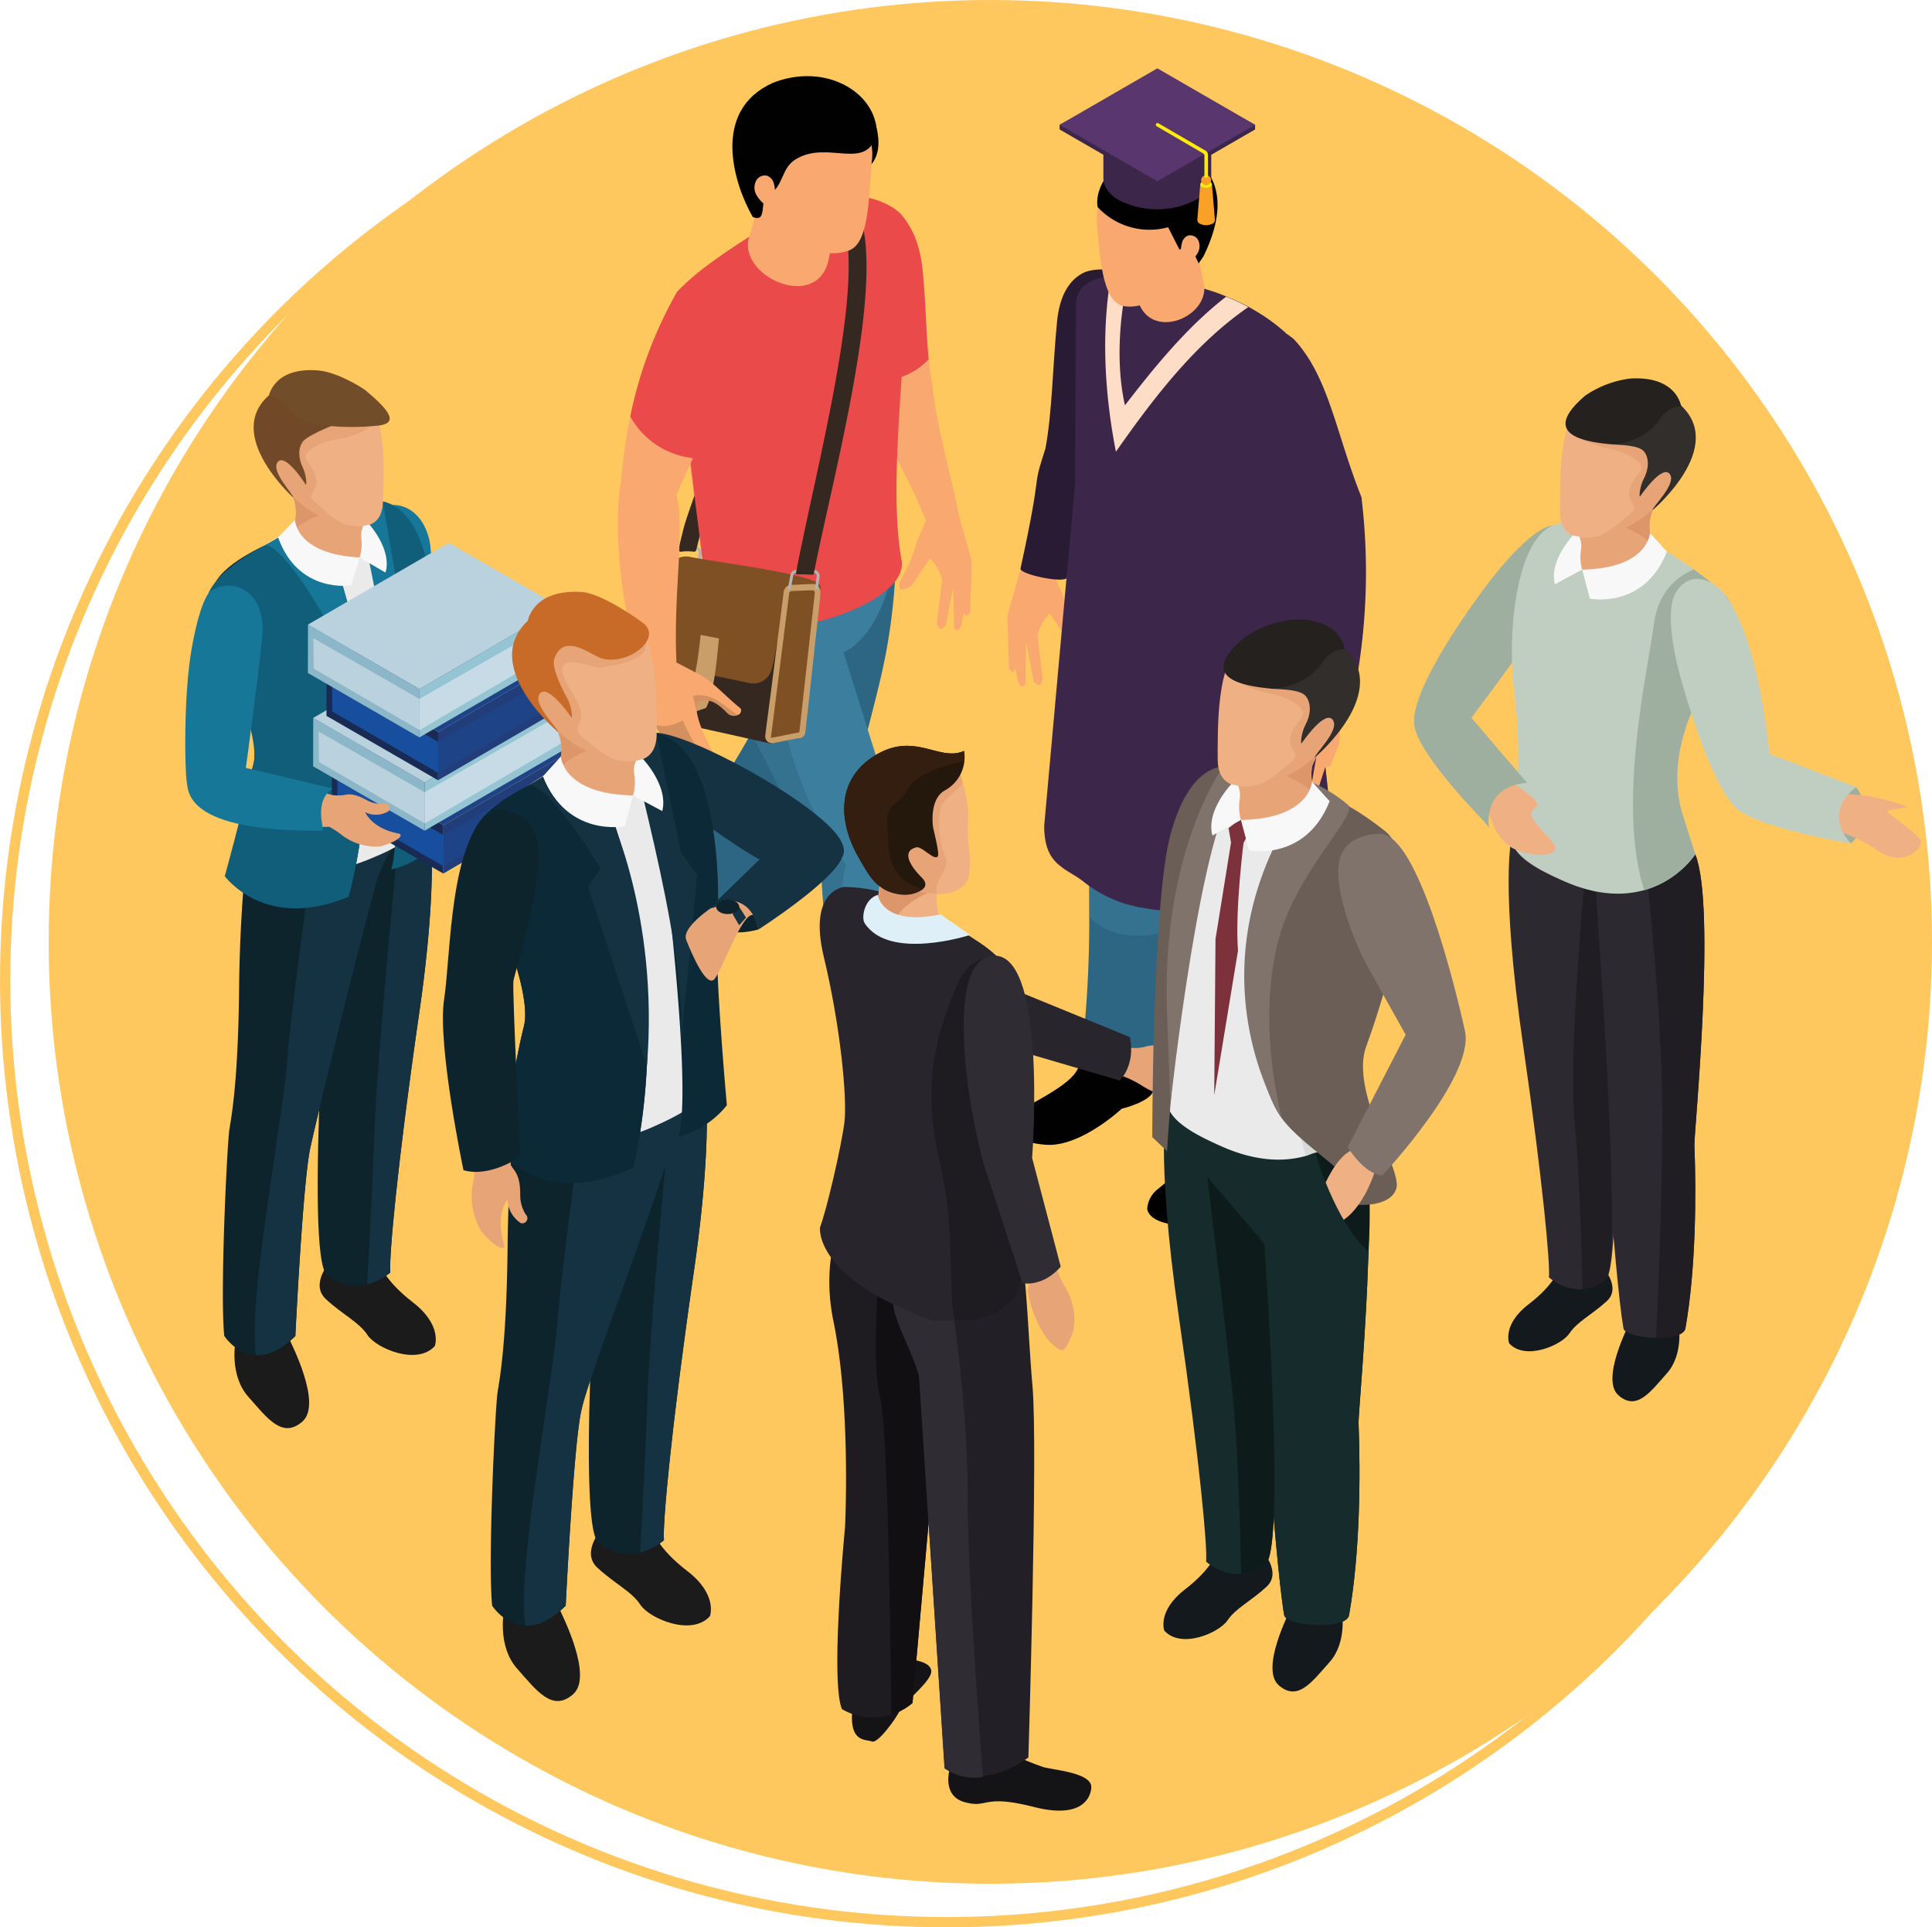 <svg xmlns="http://www.w3.org/2000/svg" viewBox="0 0 376.13 375.14"><defs><style>.cls-1{isolation:isolate;}.cls-2{fill:#ffc85e;}.cls-3{fill:none;stroke:#ffc85e;stroke-miterlimit:10;stroke-width:2px;}.cls-23,.cls-4{fill:#010101;}.cls-19,.cls-5{fill:#2d6683;}.cls-6,.cls-7{fill:#3c7e9e;}.cls-11,.cls-19,.cls-20,.cls-7{opacity:0.5;mix-blend-mode:multiply;}.cls-8{fill:#f9a96f;}.cls-9{fill:#291b33;}.cls-10,.cls-11{fill:#3c264a;}.cls-12{fill:#feddc7;}.cls-13{fill:#59376e;}.cls-14{fill:#f9a027;}.cls-15{fill:#fdec0a;}.cls-16,.cls-20{fill:#ea4a4a;}.cls-17{fill:#b3b3b3;}.cls-18{fill:#342821;}.cls-21{fill:#7e5024;}.cls-22{fill:#ca9e68;}.cls-23{opacity:0.15;}.cls-24{fill:#e7a477;}.cls-25{fill:#167798;}.cls-26{fill:#1b1b1b;}.cls-27{fill:#0e242d;}.cls-28{fill:#143242;}.cls-29{fill:#eaeaea;}.cls-30{fill:#d8d9d8;}.cls-31{fill:#0c2937;}.cls-32{fill:#115e7a;}.cls-33{fill:#dd956a;}.cls-34{fill:#efb184;}.cls-35{fill:#714928;}.cls-36{fill:#724d2a;}.cls-37{fill:#f9f8f8;}.cls-38{fill:#213e7a;}.cls-39{fill:#192b55;}.cls-40{fill:#1e4387;}.cls-41{fill:#184e9e;}.cls-42{fill:#95c4d3;}.cls-43{fill:#8bb7c9;}.cls-44{fill:#bad1de;}.cls-45{fill:#c6dbe5;}.cls-46{fill:#c96b28;}.cls-47{fill:#1e2a36;}.cls-48{fill:#29252d;}.cls-49{fill:#141416;}.cls-50{fill:#1e1b21;}.cls-51{fill:#110f12;}.cls-52{fill:#222026;}.cls-53{fill:#2f2c34;}.cls-54{fill:#24170c;}.cls-55{fill:#331e10;}.cls-56{fill:#deeff8;}.cls-57{fill:#13191c;}.cls-58{fill:#2d2931;}.cls-59{fill:#201d23;}.cls-60{fill:#9faf9f;}.cls-61{fill:#c0cec2;}.cls-62{fill:#312e2c;}.cls-63{fill:#24211f;}.cls-64{fill:#152b2c;}.cls-65{fill:#7d313b;}.cls-66{fill:#0d1b1a;}.cls-67{fill:#6a5e57;}.cls-68{fill:#80736c;}</style></defs><title>Untitled-2</title><g class="cls-1"><g id="Layer_1" data-name="Layer 1"><circle class="cls-2" cx="192.8" cy="183.33" r="183.33"></circle><circle class="cls-3" cx="184.33" cy="190.81" r="183.33"></circle><path class="cls-4" d="M233.24,218.07s.92,5,.46,7.15-6.15,3.53-6.15,3.53-8,7.51-14.76,7c-4-.3-5.34-1.36-6-2.53s0-2.67.75-3.77,9.07-4.61,11.14-7.91c1-1.61,2.69-5,2.69-5l.69-6.3,11-.46-.54,7.45Z" transform="translate(-9.19 -12.93)"></path><path class="cls-5" d="M236.63,178.68a99.32,99.32,0,0,1,.88,15.28,116.6,116.6,0,0,1-3.12,24.17c-2.16,5.78-9.82,4.15-14.61,0a229.82,229.82,0,0,0,1.47-26.73c0-3.88,0-7.86-.08-11.9l-.29-1.91-1.1-7.28s-1.14-4.7-1.07-22.48c0-5.1,1.65-13.56,3.08-20,1.13-5.11,2.14-9,2.14-9l6.48,6.93,12.5,13.39-5.65,28.41-1.33,6.72C236.2,175.72,236.44,177.2,236.63,178.68Z" transform="translate(-9.19 -12.93)"></path><path class="cls-4" d="M257.44,230.36c.83,1.58.83,4.26.91,8.14a8.49,8.49,0,0,1-4.6,4.54,14.29,14.29,0,0,1-12.6,8.38c-8.72.22-8.65-3.32-8.61-3.3a5.25,5.25,0,0,1,2-3.69c1.25-1.06,7.69-6.2,8.84-7.69a19.29,19.29,0,0,0,2.07-3.84l.39-6.3H257.6Z" transform="translate(-9.19 -12.93)"></path><path class="cls-6" d="M259.09,231.4a7.87,7.87,0,0,1-3.16,4.36c-3.75,2.59-9.51,2-11.93-2.06.56-12.25.8-32.95-.59-37.68,0-.17-.09-.33-.13-.49A104.92,104.92,0,0,1,241.11,184a28.79,28.79,0,0,1-2.09-5.18,49.32,49.32,0,0,1-1.76-11.3c-.33-5.74-.18-12.49-.18-20.85-6.26-1.39-12-7.56-15.29-18.9l8.62-2.05,23-5.46a37.31,37.31,0,0,1,2.05,4c2.42,5.59,3.5,12.19,2.55,20.27.72,12.54,1,24-.9,35.5-.14.89-.31,1.78-.48,2.67a41.89,41.89,0,0,1,4.07,11.13C263.14,205,261.38,217.08,259.09,231.4Z" transform="translate(-9.19 -12.93)"></path><path class="cls-7" d="M237.51,194c-6.32,1.89-12.41,1.34-16.26-2.56,0-3.88,0-7.86-.08-11.9l-.29-1.91,15.75,1.09A99.32,99.32,0,0,1,237.51,194Z" transform="translate(-9.19 -12.93)"></path><path class="cls-7" d="M260.74,193.89a26.68,26.68,0,0,1-17.46,1.64A104.92,104.92,0,0,1,241.11,184a28.79,28.79,0,0,1-2.09-5.18l18.13,1.25c-.14.89-.31,1.78-.48,2.67A41.89,41.89,0,0,1,260.74,193.89Z" transform="translate(-9.19 -12.93)"></path><path class="cls-8" d="M213.45,122.7c.91,2.07,1.79,4.09,2.63,6a31.67,31.67,0,0,0,3.48,8.13c.48,1.87-.46,2-2.27,1l-3.74-5.51a9.38,9.38,0,0,0-2.37,4.26l1,8.45c-.26,1.64-.92,1.48-1.74.55l-1.5-7.68-.13,8.23c-.59.7-1.07.46-1.46-.65l-.48-2.37c-.42.86-.84.7-1.26-.18,0,0-.31-9.91-.3-10.07s3.23-11.57,3.23-11.57l1.24-2.45,4.94,1.37Z" transform="translate(-9.19 -12.93)"></path><path class="cls-9" d="M229.47,75.21c-1.76,6.65-1.3,14.8-3.6,24.44-3.13,9.68-4.59,14.78-9,25.77-.69,1.07-9.21-.7-9-1.83,4.61-21.16,1.91-14.24,4.85-23.37,1.32-7,1.41-16,2.24-24.46.49-5.59,2.61-8.63,5.53-9.9C227.09,63.71,233.17,69,229.47,75.21Z" transform="translate(-9.19 -12.93)"></path><path class="cls-10" d="M269.52,182.7c-4.2,8.88-12.5,5.88-21.17,7l-.24,0c-2,.26-4.08.45-6.12.55a47.61,47.61,0,0,1-7-.16,31.83,31.83,0,0,1-3.69-.54,25.08,25.08,0,0,1-11.12-5c-1.37-1.1-2.84-1.8-4.12-2.72-2-1.42-3.58-3.36-3.58-8.17l6-66.62.17-33.91c-.33-4.93,3.46-5.89,6.82-6.61l.4-.08a13.55,13.55,0,0,1,3.12-.3,20.28,20.28,0,0,1,3.27.3,91.06,91.06,0,0,1,10.22,2.33c1.12.32,2.18.68,3.21,1,.74.27,1.48.54,2.2.85a39.8,39.8,0,0,1,4.31,2c.39.21.77.43,1.15.66a36.38,36.38,0,0,1,6.09,4.39c.41,7.55,2.42,14.63,2.43,21.32,0,1.9-.05,4.34,0,6.58.08,3.23.53,9,1.17,16.09C265.2,145.33,269.52,182.7,269.52,182.7Z" transform="translate(-9.19 -12.93)"></path><path class="cls-11" d="M269.52,182.7c-4.2,8.88-12.5,5.88-21.17,7l-.24,0c3.23-6.63,5.52-18.47,6.71-30.63.1-.89-2.67-.33-2.7-2.35,0-1.46,3-1.49,3.11-3,1.45-22,0-47.31-3.87-61.28l8.75,13c.11,4.18,1.37,10,2.95,16.17C265.2,145.33,269.52,182.7,269.52,182.7Z" transform="translate(-9.19 -12.93)"></path><path class="cls-8" d="M269.81,146l.41,6.08-.24,5.41-1.57,4c-.28.95-1.36,1.21-1,.07L266,165.93c-.3,1.29-1.63,1.32-1.54.08l1-5.78-3.63,7.92c-.56,1.18-2,1.3-1.68-.3l2.53-8.61-2.67,4.7-2.61,3.17c-1.09,1.07-2.5.5-1.83-.85l2.78-4.42s1.2-3.44,1.63-5.06a33.21,33.21,0,0,0-.65-3.37l-6.27,3.27c-1.69.55-2.37-.92-.86-2l6.33-5.58,4-2.45.34-.21.91-2.87,6,.44Z" transform="translate(-9.19 -12.93)"></path><path class="cls-10" d="M261.13,79c6.78,7.29,8.12,18.21,13.11,30.69a120.75,120.75,0,0,1-1.18,36.82c-1.93,1-7.5,1.19-10.13-.07.23-10.14-1.58-20.21-1-31.38-5.37-6-7.53-15.64-13.29-24.11C246.94,79.1,253.83,72.64,261.13,79Z" transform="translate(-9.19 -12.93)"></path><path class="cls-11" d="M227.74,152.42a193,193,0,0,0,3.58,37.18,25.08,25.08,0,0,1-11.12-5c-1.37-1.1-2.84-1.8-4.12-2.72,3.93-23.19,6.51-46.13,6.72-63.74,1.55,16.47,1.11,37.76,0,60.68Z" transform="translate(-9.19 -12.93)"></path><path class="cls-11" d="M242,190.3a47.61,47.61,0,0,1-7-.16c2.45-4.91,2-10.3,3.92-21.69Z" transform="translate(-9.19 -12.93)"></path><path class="cls-12" d="M252.22,72.7c-10,6.88-17.94,16.93-25.78,28.16-2.47-12.72-2.69-24.17-.95-34.32l.4-.08a13.55,13.55,0,0,1,3.12-.3c-2,8.5-2.56,17.88-.81,25.66,5.41-7,12-15.23,19.71-21.14A39.8,39.8,0,0,1,252.22,72.7Z" transform="translate(-9.19 -12.93)"></path><path class="cls-8" d="M243.45,67.64l-2.06-9.72-13.65,5.85,2.87,7.31C232.94,79.84,245.4,74.44,243.45,67.64Z" transform="translate(-9.19 -12.93)"></path><path class="cls-8" d="M234.58,42.37c6.3.06,9.9,3.13,10.15,9.93-.18,7.14-2.57,13-8.13,16.84-2.71,2.29-5.35,3.85-8.54,3.39-4.34-.57-4.83-10.08-5.38-17C223.09,48.32,227.48,44.26,234.58,42.37Z" transform="translate(-9.19 -12.93)"></path><path class="cls-4" d="M222.89,53.24a13.73,13.73,0,0,0,13.71,3.92l2.23,4.39,1.8-1.35,1.92,4,.93-1.36c4.71-9.59,3.32-16.64-3.88-20.46C230.21,38.66,221.85,47.7,222.89,53.24Z" transform="translate(-9.19 -12.93)"></path><path class="cls-8" d="M240.92,63.85A5.79,5.79,0,0,0,242.45,62a2.65,2.65,0,0,0,0-2.33,1.76,1.76,0,0,0-2-.88,2,2,0,0,0-1.09,1.2,6.11,6.11,0,0,0-.26,1.65L239,63.16a1.33,1.33,0,0,0,.21,1,.9.9,0,0,0,.89.19A2.32,2.32,0,0,0,240.92,63.85Z" transform="translate(-9.19 -12.93)"></path><path class="cls-10" d="M224,36V47.63c0,1.54,1,3.09,3.07,4.27a16.35,16.35,0,0,0,14.8,0C244,50.72,245,49.17,245,47.63V36Z" transform="translate(-9.19 -12.93)"></path><polygon class="cls-10" points="244.35 25.2 225.32 36.19 206.29 25.2 206.29 24.29 225.32 14.21 244.35 24.29 244.35 25.2"></polygon><polygon class="cls-13" points="244.35 24.29 225.32 35.28 206.29 24.29 225.32 13.3 244.35 24.29"></polygon><path class="cls-14" d="M245.71,55.68l-.57-6.85h-2.27l-.58,6.85a.83.83,0,0,0,.5.8,2.73,2.73,0,0,0,2.43,0A.8.8,0,0,0,245.71,55.68Z" transform="translate(-9.19 -12.93)"></path><path class="cls-15" d="M244.81,48.37a.49.49,0,0,1,0,.92,1.76,1.76,0,0,1-1.61,0,.49.49,0,0,1,0-.92A1.76,1.76,0,0,1,244.81,48.37Z" transform="translate(-9.19 -12.93)"></path><circle class="cls-14" cx="234.81" cy="35.08" r="0.96"></circle><path class="cls-15" d="M244,47.53a.33.33,0,0,1-.33-.33V43.27a.58.58,0,0,0-.29-.51l-9-5.25a.34.34,0,0,1-.12-.46.33.33,0,0,1,.46-.12l9.2,5.35a.91.91,0,0,1,.44.78V47.2A.34.34,0,0,1,244,47.53Z" transform="translate(-9.19 -12.93)"></path><path class="cls-8" d="M190.36,112.17l-2.58,5.92a31.64,31.64,0,0,1-3.43,8c-.48,1.85.45,1.93,2.23.94l3.68-5.43a9.23,9.23,0,0,1,2.34,4.2l-1,8.32c.26,1.61.91,1.45,1.72.54l1.47-7.56.14,8.1c.57.69,1,.45,1.43-.64l.48-2.33c.4.85.81.69,1.23-.17,0,0,.31-9.76.3-9.92s-3.18-11.4-3.18-11.4L194,108.34l-4.86,1.35Z" transform="translate(-9.19 -12.93)"></path><path class="cls-16" d="M190,82.91c-.52-5.24-.54-10.66-1.15-17-.49-5.51-2.27-9.29-4.64-11.65-6.47-2.12-13.27,4.94-9.63,11.11,1.58,6,1.37,13.13,3,21.52A13.66,13.66,0,0,0,190,82.91Z" transform="translate(-9.19 -12.93)"></path><path class="cls-8" d="M190.73,88c-.32-1.7-.55-3.4-.72-5.12a13.66,13.66,0,0,1-12.41,4c.17.84.33,1.68.54,2.55,3.07,9.52,6.85,13.8,11.21,24.61.68,1,6.72.08,6.49-1C193.75,102.83,191.6,96.11,190.73,88Z" transform="translate(-9.19 -12.93)"></path><path class="cls-17" d="M145.2,123.12a.29.29,0,0,0,.26-.24l.3-2.17a1.23,1.23,0,0,0-.3-1,1.21,1.21,0,0,0-.94-.43h-3.21a1.25,1.25,0,0,0-1.22,1l-.49,2.56a.29.29,0,0,0,.56.11l.49-2.56a.68.68,0,0,1,.66-.56h3.21a.68.68,0,0,1,.52.23.71.71,0,0,1,.16.54l-.3,2.17a.27.27,0,0,0,.24.32Z" transform="translate(-9.19 -12.93)"></path><path class="cls-18" d="M154.23,82c-1.12,4.45-10.87,29.31-12,33.94l-.94,3.84a.44.44,0,0,0,.49.54,8.92,8.92,0,0,1,2.48,0,.44.44,0,0,0,.48-.33c.26-1.06.56-2.24.8-3.27,1.16-4.84,11-30,12.19-34.73Z" transform="translate(-9.19 -12.93)"></path><path class="cls-4" d="M147.82,199.5l-5.11,7.5,1.87,8.3c3.64,3.12,5.29,5.46,4.33,7.54-2.2,2.24-5.35,2.49-8.82,1.88-6.25-.4-10.55-12.31-12.63-18.72a11.93,11.93,0,0,1,4.75-5.78l5.21-8.06Z" transform="translate(-9.19 -12.93)"></path><path class="cls-5" d="M181.78,139.45c-1.51,8.56-7,27.63-7,27.63-12.11,15.64-18.36,20.7-31.24,40.2-3.71,5-11.92-.35-11.29-7.06,7.39-22.17,18.35-34.58,25.21-48.45l7.44-28.43,18.57-10.71A114.59,114.59,0,0,1,181.78,139.45Z" transform="translate(-9.19 -12.93)"></path><path class="cls-4" d="M189.64,221.82l2,10a15.34,15.34,0,0,0,7.55,6c4.09.79,6.95,1.76,8.11,3.95a3.9,3.9,0,0,1-.47,4.15c-1.29,1.71-3,2.88-6.82,2.88-7.46-.59-17.58-2.05-20.22-4.53a18.74,18.74,0,0,1-.45-9l-2.54-10.59Z" transform="translate(-9.19 -12.93)"></path><path class="cls-6" d="M191.6,231.81c-1.07,2.43-6,4.69-9.48,4.16a3.66,3.66,0,0,1-3.25-2.47c-9.85-29.59-9.53-49.74-9.85-51.08L151.13,146.9a21.89,21.89,0,0,1-3.85-8.1l-.25-1.05a29.47,29.47,0,0,1,.16-14.21l36.23-10.91v7.05c-.52,8.33-4.12,17.31-10,20.27L185.06,177A472.07,472.07,0,0,1,191.6,231.81Z" transform="translate(-9.19 -12.93)"></path><path class="cls-19" d="M182.12,236a3.66,3.66,0,0,1-3.25-2.47c-9.85-29.59-9.53-49.74-9.85-51.08L151.13,146.9a21.89,21.89,0,0,1-3.85-8.1l-.25-1.05,12.24-2.86c.86,16.83,4.66,32.63,14.6,46.29C170.63,195.11,175.59,215,182.12,236Z" transform="translate(-9.19 -12.93)"></path><path class="cls-16" d="M141.84,86.83c.63,7,5.38,45.51,5.38,45.51,7.21,7.9,39.22-.82,37.49-10.37-3.23-17.8,2.75-49.26.38-66.36-.54-2.36-7.93-6-13.63-3.9a97.75,97.75,0,0,0-12.32,4.7c-5.75,3.68-14,8.67-18.26,13.52C140.69,71.81,141.12,78.63,141.84,86.83Z" transform="translate(-9.19 -12.93)"></path><path class="cls-20" d="M146.4,121.69c.26.64.52,1.26.8,1.85a1.39,1.39,0,0,0-.06.19c1.93,2.13,5.25,3,9.12,3a7.82,7.82,0,0,1,1.16-.56c-7.73-6.4-9.25-27.71-5.76-42.92l-9.82,3.54C143,99.66,144.91,115.85,146.4,121.69Z" transform="translate(-9.19 -12.93)"></path><path class="cls-18" d="M163.07,135.8l-2,11.76-1.37,7.84-.21,1.14-.13.79v.35a1.56,1.56,0,0,1-.32-.06l-10.74-2.39-1-.22-1.34-.3-6.72-1.5a2.81,2.81,0,0,1-2.17-3l.9-7.93.53-4.75.28-2.45.31-2.71,10.65,1.53,11.05,1.59.78.12.33,0Z" transform="translate(-9.19 -12.93)"></path><path class="cls-21" d="M168.89,128.75c.23-1.36.3-2.1-1.08-2.66-4.84-2-18.19-3.59-24.31-4.77A3.79,3.79,0,0,0,139,124.5a126,126,0,0,1-2.56,14.75,2.5,2.5,0,0,0,1.9,3.12l16.77,3.52a3.68,3.68,0,0,0,4.28-2.56,30.57,30.57,0,0,0,.93-4.55C161.05,133.21,168.75,129.6,168.89,128.75Z" transform="translate(-9.19 -12.93)"></path><path class="cls-22" d="M168.91,128.49l0,.25-.29,2.63-1.3,11.94-.82,7.49-.52,4.68a1.3,1.3,0,0,1-1,1.13l-.13,0-.18,0-.13,0-3.46.69-.69.15-.69.13a1.23,1.23,0,0,1-.33,0,1.56,1.56,0,0,1-.32-.06,1.34,1.34,0,0,1-.88-1.41l.23-1.84,1-7.62,1-7.86c0-.11.45-3.42.45-3.42l.91-7.22a1.57,1.57,0,0,1,1.5-1.4h.5l2.12-.09,1.47-.06a1.46,1.46,0,0,1,.67.13,1.38,1.38,0,0,1,.53.39A1.51,1.51,0,0,1,168.91,128.49Z" transform="translate(-9.19 -12.93)"></path><path class="cls-21" d="M164.71,155.49a.15.15,0,0,0,.11-.14l3-27a.47.47,0,0,0-.46-.53l-4.1.15a.47.47,0,0,0-.42.41l-3.55,28a.2.2,0,0,0,.05.15.15.15,0,0,0,.1,0Z" transform="translate(-9.19 -12.93)"></path><path class="cls-22" d="M146.66,150.72l-3.06,1.05-1-2.46c1.73-2.49,2.42-7.51,3-12.8l3.56.68C148.65,142.69,148.06,148,146.66,150.72Z" transform="translate(-9.19 -12.93)"></path><path class="cls-17" d="M168.19,127.66a.28.28,0,0,0,.26-.24l.3-2.17a1.23,1.23,0,0,0-.3-1,1.26,1.26,0,0,0-.94-.43H164.3a1.25,1.25,0,0,0-1.22,1l-.49,2.56a.29.29,0,0,0,.56.11l.48-2.56a.68.68,0,0,1,.67-.55h3.21a.66.66,0,0,1,.51.23.72.72,0,0,1,.17.54l-.31,2.17a.28.28,0,0,0,.25.32Z" transform="translate(-9.19 -12.93)"></path><path class="cls-18" d="M167.63,124.59a.27.27,0,0,1-.27.21,28.66,28.66,0,0,0-2.93-.07.21.21,0,0,1-.19-.09.24.24,0,0,1-.06-.2l0-.14C168.3,102.93,178.05,67.06,173,55l3.71.28C181.37,69.61,170.92,107.35,167.63,124.59Z" transform="translate(-9.19 -12.93)"></path><path class="cls-8" d="M131.91,94a99.44,99.44,0,0,0-1.79,12.33c-1.72,9.82.13,27.7,4.58,37.13,1.11-1.36,3.09-2,6.19-1.6-.66-14,1.72-25,0-32.68l3.23-7.08A15.78,15.78,0,0,1,131.91,94Z" transform="translate(-9.19 -12.93)"></path><path class="cls-16" d="M140.89,69.93a81.72,81.72,0,0,0-9,24.06,15.78,15.78,0,0,0,12.21,8.1l6.67-14.58C157.6,72.65,146.46,62.86,140.89,69.93Z" transform="translate(-9.19 -12.93)"></path><path class="cls-8" d="M152.93,152.06a1.84,1.84,0,0,1-2.11-.28c-1.65-1.73-3.39-3.09-5.62-2.33a4.12,4.12,0,0,0-.19,2.83l.06.25c.58,2.44,2.24,5.6,3.94,8.77a1,1,0,0,1-.23,1.16,1.33,1.33,0,0,1-1.54,0c.09.89-1.05,1.23-1.82.42l-1.15-1.26c-.13,1-1.34.74-1.72,0L140.38,159a20,20,0,0,1-3.75-5.09c-.14-.28-.29-.56-.43-.85a30.13,30.13,0,0,1-1.51-9.58c.75-2.65,3.12-3,6.19-1.6l3.67,1.9c3.42,1.68,5.16,4.08,8.83,7.05A.91.91,0,0,1,152.93,152.06Z" transform="translate(-9.19 -12.93)"></path><path class="cls-23" d="M148.78,162.46a1.33,1.33,0,0,1-1.54,0c.09.89-1.05,1.23-1.82.42l-1.15-1.26c-.13,1-1.34.74-1.72,0L140.38,159a20,20,0,0,1-3.75-5.09c1.77.73,3.61.22,5.48-.76C143.7,156.8,146.55,161.78,148.78,162.46Z" transform="translate(-9.19 -12.93)"></path><path class="cls-23" d="M152.92,152.06a1.83,1.83,0,0,1-2.1-.28c-1.65-1.73-3.39-3.09-5.62-2.33a4.12,4.12,0,0,0-.19,2.83l-.92-3.9C148.16,147.43,151,151.28,152.92,152.06Z" transform="translate(-9.19 -12.93)"></path><path class="cls-4" d="M179,35c2.58,7,1.18,11.23-5.48,12.74l.79-8.45Z" transform="translate(-9.19 -12.93)"></path><path class="cls-8" d="M155,59.18a66.75,66.75,0,0,0,2.58-11.52l15,6.43-2.17,9.79C167.9,73.51,152.9,66.66,155,59.18Z" transform="translate(-9.19 -12.93)"></path><path class="cls-8" d="M165,29.09c-6.94.07-10.9,3.44-11.17,10.92.2,7.86,2.61,14.8,8.73,19.08,3,2.51,8.06,4,11.9,2.6s3.84-9.63,4.44-17.19C180,36.86,172.83,31.18,165,29.09Z" transform="translate(-9.19 -12.93)"></path><path class="cls-4" d="M179.88,38.87C178,46.55,170.28,40,164,44c-2.61,1.67-2.23,4.65-4.73,6.69-1.45,1.18-1.39,1.14-1.59,3-.13,1.21-.4,2.1-1.94,1.47-3.61-6.26-8.26-20.64,3.92-26.11C170,25,179.88,31,179.88,38.87Z" transform="translate(-9.19 -12.93)"></path><path class="cls-8" d="M158.05,52.72a6.36,6.36,0,0,1-1.68-2,2.91,2.91,0,0,1,0-2.56,1.93,1.93,0,0,1,2.24-1,2.18,2.18,0,0,1,1.19,1.33,6.46,6.46,0,0,1,.29,1.81c0,.55.07,1.11.1,1.67a1.49,1.49,0,0,1-.23,1.1,1,1,0,0,1-1,.21A2.7,2.7,0,0,1,158.05,52.72Z" transform="translate(-9.19 -12.93)"></path><path class="cls-24" d="M126.45,152.27c-5.36,0-7.2-2.83-7.2-2.83a4.72,4.72,0,0,0,4.41-1.05.9.9,0,0,0-1.2-1.24,5.79,5.79,0,0,1-3.44-.08c-2.44-.78-3.5-.51-4.25-.21a7.84,7.84,0,0,1-2.65.53L94.55,145.6l-1.28-19.27c-.2-5.69-.44-10.22-3-12.68-3.32-3.13-9.27-1.67-9.44,4.76,0,0,1,28.36,4.63,33.09a6.2,6.2,0,0,0,1.22,1.29c5,5.87,26.21.77,26.21.77h0a16,16,0,0,1,2.28.88,10.89,10.89,0,0,0,8.23.93C126.93,153.66,127.42,152.26,126.45,152.27Z" transform="translate(-9.19 -12.93)"></path><path class="cls-25" d="M81.57,112.88c-1.27,1.16-1.75,6-1.63,11.78.18,9.44,3.28,23.56,4,25.49s1.45,9.95,27.81,4.44c.57-.12-3-5.15.42-8.45l-17.34-.69s-1.5-24.7-2-27.21C91.2,110.89,85.05,109.7,81.57,112.88Z" transform="translate(-9.19 -12.93)"></path><path class="cls-26" d="M73.78,258.1s-4.43,4.63-1.15,7.69,6.44,4.44,8.11,7,9.63,6,13.11,2.13c0,0,1.53-4-4.24-8.47s-6.31-7.33-7.7-9.23S73.78,258.1,73.78,258.1Z" transform="translate(-9.19 -12.93)"></path><path class="cls-27" d="M91.59,165.78s4.27,9.38-.77,44.2c-4.33,29.93-5.94,48-5.63,50.63,0,0-5.93,5.47-12.33.49-4.48-3.49.72-73.1.72-73.1S90.23,176.14,91.59,165.78Z" transform="translate(-9.19 -12.93)"></path><path class="cls-26" d="M55,274.36s-1.14,6.31,2.53,10.44,6.61,8.26,10.54,4.82-2.24-15.24-2.63-16.23S55,274.36,55,274.36Z" transform="translate(-9.19 -12.93)"></path><path class="cls-27" d="M57.45,176.46a293.82,293.82,0,0,0-1.72,29.72c-.22,17.36-1.45,23.89-1.88,26.57s-1.86,31.71-1,40.2c0,0,5.37,8.47,13.85,0,0,0,1.44-29.79,2.9-36.57s9.54-39.72,12.82-51.54c1.43-5.22,1.78-7.2,1.78-7.2S70.49,186.92,57.45,176.46Z" transform="translate(-9.19 -12.93)"></path><path class="cls-28" d="M66.68,273s1.44-29.79,2.9-36.57,9.54-39.72,12.82-51.54a27.49,27.49,0,0,1,4.78-9.23S77.8,182.3,69.7,182.3c-.37,2.53-3.8,26.85-4.62,37.48s-7.86,47.63-6,56.93C61.2,276.78,63.75,275.87,66.68,273Z" transform="translate(-9.19 -12.93)"></path><path class="cls-28" d="M90.82,210c2.77-19.12,2.72-30.56,2.13-37l-4-.55c-.64,1-1.35,2-2.11,3-1,10.41-4.16,43-4.7,56.94-.51,13.07-1.2,25.66-1.48,30.53a11.28,11.28,0,0,0,4.51-2.32C84.88,257.94,86.49,239.91,90.82,210Z" transform="translate(-9.19 -12.93)"></path><path class="cls-29" d="M66.42,115.88a58.37,58.37,0,0,0-6.21,3.5,52.16,52.16,0,0,0-8.27,6.13c-.76.86-3.41,3,2.25,15.08,0,0,9.1,13.58,4.46,26.59l-2.58,7.25s7.6,12.89,24.83,5.81c3.49-1.44,9.84-4,9.93-7.85a96.37,96.37,0,0,1,.29-26.84c2-11.55.7-30.53-7-32.55C84.16,113,79.65,110.45,66.42,115.88Z" transform="translate(-9.19 -12.93)"></path><path class="cls-30" d="M51.94,125.51c-.76.86-3.41,3,2.25,15.08,0,0,9.1,13.58,4.46,26.59l-2.58,7.25a17.84,17.84,0,0,0,9.43,7.09c5.7-16,.74-41.16-.21-50.4-.67-6.55-4.69-9.32-7.17-10.42A48.69,48.69,0,0,0,51.94,125.51Z" transform="translate(-9.19 -12.93)"></path><path class="cls-31" d="M60.92,119c-3.53,1.7-12.32,6.06-10.33,11.77,2.39,6.81,9.81,24.51,7.91,31s-4.85,22.05-4.85,22.05,7.16,10.5,23.37,3.62c0,0,8.87-28.49-1.84-62.89L68,114.88S62.75,118.08,60.92,119Z" transform="translate(-9.19 -12.93)"></path><path class="cls-32" d="M60.92,119c-3.53,1.7-13.4,7.53-11.4,13.23,2.38,6.82,10.55,23,9,29.54-2.61,11-5.57,21.71-5.57,21.71s7.88,10.84,24.09,4c0,0,8.87-28.49-1.84-62.89L68,114.88S62.75,118.08,60.92,119Z" transform="translate(-9.19 -12.93)"></path><path class="cls-32" d="M83.36,122.29s5.08,50.09,2,59.88a16.19,16.19,0,0,0,8.74-5.28s-1.44-25-.63-32.34,1.27-34.39-11.75-34.24S83.36,122.29,83.36,122.29Z" transform="translate(-9.19 -12.93)"></path><path class="cls-25" d="M74.61,123.75s8.56,19,5.46,45.69l-9.4-32.07L73,134.2S65,119.71,60.92,119l7.46-4.34S73.71,121.47,74.61,123.75Z" transform="translate(-9.19 -12.93)"></path><path class="cls-25" d="M86.28,165.49l3.83-29.56-2.72-4.06-3.66-21.13s-2.89-1.57-4.65-1.45S88,146.45,86.28,165.49Z" transform="translate(-9.19 -12.93)"></path><path class="cls-24" d="M63.49,104.89s5.31,6,2.46,11c-1.59,2.77,3.78,8.08,11.49,6.5,0,0,3.37-1.32,2.83-2.54-1.2-2.73-.28-4.51.65-6.87S63.49,104.89,63.49,104.89Z" transform="translate(-9.19 -12.93)"></path><path class="cls-33" d="M66,115.86a2,2,0,0,0-.26,1.09c2.51-3.37,8.06-4.37,8.06-4.37l-8.51-7.13-.82-.27-.12.76C65.67,107.87,68.08,112.16,66,115.86Z" transform="translate(-9.19 -12.93)"></path><path class="cls-34" d="M61.37,101.39s3.12,8.52,9.69,11.66c5.86,2.77,12.4,4.23,12.67-2.31.2-5.2.89-18.47-3.94-20.43-6.25-2.56-8.93-6.38-15.27-3C64.52,87.31,57.37,91.87,61.37,101.39Z" transform="translate(-9.19 -12.93)"></path><path class="cls-24" d="M61.37,101.39a19.86,19.86,0,0,0,9.7,11.77,26.3,26.3,0,0,0,5.43,2c-3.1-1.7-3.47-2.3-6-4.54s3-2-1.58-8c-1.57-2,3.92-3.87,5.3-4.09,8.21-1.37,8.09-3.92,8-6-.3-.84-.71.15-1.11-.57l-1-1.38-.33-.35a26.22,26.22,0,0,0-3.09-2.58C73.2,88.29,63.21,89.9,63,90s-1.51,2.63-2.82,5.08A13.45,13.45,0,0,0,61.37,101.39Z" transform="translate(-9.19 -12.93)"></path><path class="cls-35" d="M66.31,109.81c0-.68-4.4-5.1-3.1-6.89,1.44-2,5.28,4,5.5,4.32s.17-1.81-.57-3.31c-.85-1.7-1-3.83.09-5.14s8-4.23,9.94-4.3c-1.65-.77-7.68.65-9.14-1.77-2-3.22-5.2-2.73-7.22-3.06C52.46,97.38,66.31,109.81,66.31,109.81Z" transform="translate(-9.19 -12.93)"></path><path class="cls-36" d="M82.22,95.83s-13.88,1.43-16.75-3.24c-.6-1-2.11-2.6-3.95-2.54,0,0,.93-5.82,9.79-5,3.52.35,8.14,3.17,9,3.83C85.46,93.15,86.9,95.53,82.22,95.83Z" transform="translate(-9.19 -12.93)"></path><path class="cls-37" d="M66.63,114.12s.09,6.68,12.57,7.31l-1.64,5.43s-10.26,1.75-14.23-9.33Z" transform="translate(-9.19 -12.93)"></path><path class="cls-37" d="M79.2,121.43a8.73,8.73,0,0,0,.32-3.84,3.92,3.92,0,0,1,.19-1.75l.15-.54,1.26-.26s4.43,4.94,3.12,9.34Z" transform="translate(-9.19 -12.93)"></path><g class="cls-1"><polygon class="cls-38" points="113.74 144.69 113.71 154.11 86.3 170.03 86.33 160.62 113.74 144.69"></polygon><polygon class="cls-39" points="86.33 160.62 86.3 170.03 64.58 157.5 64.61 148.07 86.33 160.62"></polygon><polygon class="cls-40" points="113.74 144.69 86.33 160.62 64.61 148.07 92.02 132.15 113.74 144.69"></polygon></g><polygon class="cls-41" points="65.66 150.72 86.3 162.54 86.33 168.61 65.72 156.64 65.66 150.72"></polygon><polygon class="cls-40" points="86.3 162.54 113.74 146.85 113.74 152.53 86.33 168.61 86.3 162.54"></polygon><g class="cls-1"><polygon class="cls-42" points="110.11 136.35 110.08 145.77 82.67 161.69 82.7 152.28 110.11 136.35"></polygon><polygon class="cls-43" points="82.7 152.28 82.67 161.69 60.96 149.16 60.98 139.74 82.7 152.28"></polygon><polygon class="cls-44" points="110.11 136.35 82.7 152.28 60.98 139.74 88.39 123.81 110.11 136.35"></polygon></g><polygon class="cls-44" points="62.03 142.38 82.67 154.2 82.7 160.27 62.09 148.31 62.03 142.38"></polygon><polygon class="cls-45" points="82.67 154.2 110.11 138.51 110.11 144.19 82.7 160.27 82.67 154.2"></polygon><g class="cls-1"><polygon class="cls-38" points="112.72 126.52 112.69 135.94 85.28 151.87 85.31 142.46 112.72 126.52"></polygon><polygon class="cls-39" points="85.31 142.46 85.28 151.87 63.56 139.34 63.59 129.91 85.31 142.46"></polygon><polygon class="cls-40" points="112.72 126.52 85.31 142.46 63.59 129.91 91 113.98 112.72 126.52"></polygon></g><polygon class="cls-41" points="64.64 132.56 85.28 144.38 85.31 150.45 64.7 138.48 64.64 132.56"></polygon><polygon class="cls-40" points="85.28 144.38 112.72 128.69 112.72 134.37 85.31 150.45 85.28 144.38"></polygon><g class="cls-1"><polygon class="cls-42" points="109.09 118.18 109.06 127.6 81.65 143.53 81.68 134.12 109.09 118.18"></polygon><polygon class="cls-43" points="81.68 134.12 81.65 143.53 59.94 130.99 59.96 121.57 81.68 134.12"></polygon><polygon class="cls-44" points="109.09 118.18 81.68 134.12 59.96 121.57 87.37 105.65 109.09 118.18"></polygon></g><polygon class="cls-44" points="61.01 124.22 81.65 136.04 81.68 142.11 61.08 130.14 61.01 124.22"></polygon><polygon class="cls-45" points="81.65 136.04 109.09 120.34 109.09 126.03 81.68 142.11 81.65 136.04"></polygon><path class="cls-24" d="M86.81,175.18c-5.27-1-6.52-4.16-6.52-4.16a4.69,4.69,0,0,0,4.53-.19.89.89,0,0,0-.93-1.45,5.7,5.7,0,0,1-3.36-.74c-2.25-1.23-3.34-1.17-4.13-1a7.81,7.81,0,0,1-2.7,0l-16.89-5.16,2.47-19.15c.91-5.62,1.55-10.11-.5-13-2.65-3.72-8.77-3.44-10.18,2.84,0,0-4.54,28-1.87,33.36a6.23,6.23,0,0,0,1,1.5c3.74,6.72,25.56,5.83,25.56,5.83h0a16.24,16.24,0,0,1,2.07,1.31,10.93,10.93,0,0,0,7.9,2.5C87,176.64,87.76,175.36,86.81,175.18Z" transform="translate(-9.19 -12.93)"></path><path class="cls-25" d="M50.4,127.85c-1.47.89-2.86,5.52-3.88,11.24-1.64,9.29-1.33,23.74-1,25.78s-.5,10,26.43,9.74c.58,0-1.9-5.62,2-8.21l-16.89-4s3.32-24.53,3.28-27.09C60.24,127.76,54.44,125.4,50.4,127.85Z" transform="translate(-9.19 -12.93)"></path><path class="cls-28" d="M135.87,155.62s-5.74,3.93-1.11,8.36,19.37,15.16,23.59,16.85,18.74,2.48,14.32-4.66S141.35,154.35,135.87,155.62Z" transform="translate(-9.19 -12.93)"></path><path class="cls-26" d="M126.67,310.12s-4.58,4.78-1.19,7.94,6.65,4.59,8.38,7.23,9.95,6.23,13.55,2.21c0,0,1.57-4.18-4.38-8.75s-6.52-7.57-8-9.54S126.67,310.12,126.67,310.12Z" transform="translate(-9.19 -12.93)"></path><path class="cls-27" d="M145.07,214.71s4.41,9.69-.79,45.68c-4.47,30.92-6.14,49.56-5.82,52.32,0,0-6.13,5.65-12.75.51-4.63-3.61.75-75.56.75-75.56S143.66,225.41,145.07,214.71Z" transform="translate(-9.19 -12.93)"></path><path class="cls-26" d="M107.25,326.92s-1.18,6.53,2.61,10.79,6.84,8.54,10.9,5-2.32-15.75-2.72-16.77S107.25,326.92,107.25,326.92Z" transform="translate(-9.19 -12.93)"></path><path class="cls-27" d="M109.79,225.74A304.33,304.33,0,0,0,108,256.45c-.23,17.95-1.5,24.7-1.94,27.47s-1.92,32.77-1.06,41.54c0,0,5.55,8.76,14.32,0,0,0,1.49-30.79,3-37.8s9.86-41,13.26-53.26c1.47-5.39,1.84-7.44,1.84-7.44S123.27,236.55,109.79,225.74Z" transform="translate(-9.19 -12.93)"></path><path class="cls-28" d="M119.33,325.46s1.49-30.79,3-37.8,14.12-39.41,17.52-51.63a20.61,20.61,0,0,1,5.09-8.79s-14.11,4.54-22.48,4.53c-.39,2.62-3.93,27.76-4.77,38.74s-8.13,49.23-6.17,58.84C113.67,329.42,116.3,328.48,119.33,325.46Z" transform="translate(-9.19 -12.93)"></path><path class="cls-28" d="M144.28,260.39c2.86-19.77,2.81-31.59,2.19-38.24l-4.11-.57a35.23,35.23,0,0,1-2.18,3.13c-1.06,10.75-4.3,44.43-4.86,58.85-.52,13.5-1.23,26.51-1.52,31.55a11.61,11.61,0,0,0,4.66-2.4C138.14,310,139.81,291.31,144.28,260.39Z" transform="translate(-9.19 -12.93)"></path><path class="cls-29" d="M118.21,162.12a65.29,65.29,0,0,0-6.69,4.07,56.85,56.85,0,0,0-8.85,7c-.8,1-3.63,3.38,3,16.47,0,0,10.47,14.56,5.86,29L109,226.74s8.8,13.86,27.45,5.47c3.78-1.7,10.65-4.78,10.61-9,0,0-2.69-14.72-.65-29.46,1.76-12.75-.34-33.53-8.81-35.47C137.58,158.32,132.53,155.68,118.21,162.12Z" transform="translate(-9.19 -12.93)"></path><path class="cls-30" d="M102.67,173.21c-.8,1-3.63,3.38,3,16.47,0,0,10.47,14.56,5.86,29L109,226.74a19.51,19.51,0,0,0,10.59,7.43c5.69-17.78-.67-45.18-2-55.29-1-7.16-5.48-10-8.24-11.17A53.65,53.65,0,0,0,102.67,173.21Z" transform="translate(-9.19 -12.93)"></path><path class="cls-31" d="M112.29,165.7c-3.81,2-13.3,7.09-10.9,13.28,2.86,7.4,11.65,26.55,9.79,33.74s-4.52,24.36-4.52,24.36,8.23,11.27,25.77,3.13c0,0,8.7-31.58-4.3-68.94L119.86,161S114.27,164.66,112.29,165.7Z" transform="translate(-9.19 -12.93)"></path><path class="cls-31" d="M112.29,165.7c-3.81,2-13.3,7.09-10.9,13.28,2.86,7.4,11.65,26.55,9.79,33.74s-4.52,24.36-4.52,24.36,8.23,11.27,25.77,3.13c0,0,8.7-31.58-4.3-68.94L119.86,161S114.27,164.66,112.29,165.7Z" transform="translate(-9.19 -12.93)"></path><path class="cls-31" d="M137,168.54s7.38,54.78,4.3,65.63a17.83,17.83,0,0,0,9.4-6.11s-2.49-27.37-1.87-35.46.16-37.77-14.13-37.14S137,168.54,137,168.54Z" transform="translate(-9.19 -12.93)"></path><path class="cls-27" d="M148.24,188.78s-1.41,7.75,8.63,5.06C156.87,193.84,155.59,185.49,148.24,188.78Z" transform="translate(-9.19 -12.93)"></path><path class="cls-24" d="M103,252.74c3,3.45,4.69,3.6,4.36,2.51-1.84-6,.63-8.86.63-8.86a5.72,5.72,0,0,0,2.61,4.62,1,1,0,0,0,.94-1.7,7,7,0,0,1-1.07-3.86c0-2.94-.63-4-1.19-4.81a8.68,8.68,0,0,1-1.73-4c0-.17,0-.38-.07-.6l-5.92,1.1a21.67,21.67,0,0,1-.31,6.15A13.15,13.15,0,0,0,103,252.74Z" transform="translate(-9.19 -12.93)"></path><path class="cls-27" d="M105.13,170.47s8-.65,8.85,7.29-4.57,24.29-4.83,26.11,1.34,34.2,1.34,34.2-5.9,4.14-11.07,2.63c0,0-5.13-24.42-3.77-33.25S96.65,175.85,105.13,170.47Z" transform="translate(-9.19 -12.93)"></path><path class="cls-28" d="M127.49,170.46s10.07,20.49,7.64,49.94l-11.47-34.85,2.48-3.58s-9.37-15.59-13.85-16.27l8-5S126.42,168,127.49,170.46Z" transform="translate(-9.19 -12.93)"></path><path class="cls-28" d="M141.8,215.83l3.13-32.56-3.13-4.36-4.77-23s-3.23-1.63-5.16-1.42S143,194.88,141.8,215.83Z" transform="translate(-9.19 -12.93)"></path><path class="cls-24" d="M114.61,150.17s6,6.41,3.09,11.94c-1.64,3.1,4.44,8.73,12.84,6.72,0,0,3.65-1.57,3-2.89-1.42-3-.47-4.94.46-7.56S114.61,150.17,114.61,150.17Z" transform="translate(-9.19 -12.93)"></path><path class="cls-33" d="M117.7,162.11a2.12,2.12,0,0,0-.25,1.21c2.63-3.78,8.69-5.09,8.69-5.09l-9.6-7.51c-.34-.11-.64-.2-.91-.27l-.09.84C117.1,153.36,119.9,158,117.7,162.11Z" transform="translate(-9.19 -12.93)"></path><path class="cls-34" d="M112.15,146.41s3.73,9.23,11.06,12.43c6.53,2.83,13.75,4.2,13.82-3,0-5.71.31-20.3-5.07-22.28-7-2.58-10-6.68-16.86-2.74C115.1,130.84,107.42,136.11,112.15,146.41Z" transform="translate(-9.19 -12.93)"></path><path class="cls-24" d="M112.15,146.41A21.8,21.8,0,0,0,123.22,159a29,29,0,0,0,6,2c-3.47-1.75-3.89-2.39-6.76-4.76s2.46-1.73-2-8.7c-5.86-9.12,4.15-4.47,5.67-4.68,10.9-1.49,8.74-4.59,8.54-6.81-.35-.91-.76.18-1.23-.58L132.34,134l-.38-.38a28.15,28.15,0,0,0-3.48-2.72c-3.82.74-14.73,2.86-14.95,3s-1.56,2.94-2.92,5.66A15,15,0,0,0,112.15,146.41Z" transform="translate(-9.19 -12.93)"></path><path class="cls-46" d="M117.87,155.46c0-.74-5-5.43-3.64-7.44,1.5-2.24,5.93,4.19,6.19,4.54s.12-2-.75-3.62c-1-1.83-3.21-6.1-2.53-7.85a4,4,0,0,1,2.08-2.46h0c-2.25-3.47-4.78-4.83-7-5.11C102.23,142.33,117.87,155.46,117.87,155.46Z" transform="translate(-9.19 -12.93)"></path><path class="cls-46" d="M126.54,141.15c-2.2-.53-6.7-4.83-9.33-.82-.7,1.07-3.28-6.51-5.3-6.38,0,0,.81-6.42,10.56-5.79,3.87.25,11.43,5.54,12.27,6.34C137.81,137.42,131.54,142.36,126.54,141.15Z" transform="translate(-9.19 -12.93)"></path><path class="cls-37" d="M118.38,160.18s.34,7.33,14.05,7.57l-1.6,6s-11.19,2.29-15.94-9.71Z" transform="translate(-9.19 -12.93)"></path><path class="cls-37" d="M132.43,167.75a9.43,9.43,0,0,0,.22-4.23,4.16,4.16,0,0,1,.15-1.93L133,161l1.37-.33s5,5.25,3.75,10.13Z" transform="translate(-9.19 -12.93)"></path><path class="cls-24" d="M150.6,187.72s-9,5.17-7.81,8.17,4,9.47,5.54,7.56,5.38-13,7.51-12.41C155.84,191,155.57,187.58,150.6,187.72Z" transform="translate(-9.19 -12.93)"></path><path class="cls-28" d="M162.56,174.88l-14.32,13.9s6.75-3,8.63,5.06c0,0,14.52-9.34,16.24-14Z" transform="translate(-9.19 -12.93)"></path><polygon class="cls-28" points="143.91 176.51 145.24 178.6 143.91 180.1 142.62 177.92 143.91 176.51"></polygon><polygon class="cls-28" points="139.43 176.51 137.85 176.95 139.98 175.6 140.84 175.63 139.43 176.51"></polygon><path class="cls-27" d="M153.1,189.44c0,.78-1,1.41-2.24,1.41s-2.24-.63-2.24-1.41,1-1.41,2.24-1.41S153.1,188.66,153.1,189.44Z" transform="translate(-9.19 -12.93)"></path><path class="cls-24" d="M170.81,190s1-7.56,11.64-1.66S203,203.78,203,203.78s21.18,11.95,25.39,12.93a7.77,7.77,0,0,0,4-.11c.84-.23,2-.4,4.5.65a6.17,6.17,0,0,0,3.63.41.93.93,0,0,1,1.12,1.41,5.15,5.15,0,0,1-4.8.65s.89,1.09,6.37,2.8c2.31.72,2.53,2.89-1.43,4.3a16.79,16.79,0,0,1-9.89-2.34c-3-1.93-4.55-2.23-7.54-3.16s-19.28-4.57-31.43-11.63C186.61,206,168.7,196,170.81,190Z" transform="translate(-9.19 -12.93)"></path><path class="cls-47" d="M170.62,188.2c-4.84,9.39,26.35,26.18,35,28.73,0,0,2.62-2.64,2.65-10.66C208.29,206.27,176.19,177.39,170.62,188.2Z" transform="translate(-9.19 -12.93)"></path><path class="cls-48" d="M205.64,216.93l21.53,6.31s3.12-2.83,2-8.44l-22-9Z" transform="translate(-9.19 -12.93)"></path><path class="cls-49" d="M187.42,336.09s3.87.58,2.93,2.81-5.4,5.63-6,7-4.23,6.46-5.4,6-4.23.24-3.88-5.51S182.25,335.85,187.42,336.09Z" transform="translate(-9.19 -12.93)"></path><path class="cls-50" d="M176.57,243.72s-8.54,9.76-5.11,26.45,2.24,40.09,2.24,40.09-2.92,29.9-.59,35.34a11.93,11.93,0,0,0,13.73-1.2L191.79,289l2-40.71S180.56,247.45,176.57,243.72Z" transform="translate(-9.19 -12.93)"></path><path class="cls-51" d="M191.79,289l1.58-31.93H180.53s-1.86,21.06,0,27.85c1.47,5.34,2,45.06,2.19,61.79a12.35,12.35,0,0,0,4.12-2.3Z" transform="translate(-9.19 -12.93)"></path><path class="cls-49" d="M194.18,356.9s-1.88,5.52,2.82,6.81,3.29-1.65,13.5.94,11.14-2.68,11.15-3.88c0-2.75-7-3.28-9.27-3.87a52.33,52.33,0,0,1-6.69-2.8l-11.88,1.15Z" transform="translate(-9.19 -12.93)"></path><path class="cls-52" d="M185.35,245.32s-6.46,5.32,2.76,35.41l5,76.39s6.9,4.65,16.29-2.11c0,0,1.88-60.2.8-72.29s-1.1-26.54-3.64-30C206.44,252.65,190.42,249.58,185.35,245.32Z" transform="translate(-9.19 -12.93)"></path><path class="cls-53" d="M193.07,357.12a10.1,10.1,0,0,0,7.51,1.68c-1-12.59-3-40.21-3-54.71.06-19.18-3.82-42.62-3.82-42.62H183.65c-2.45,6.35,2,11.18,4.46,19.26Z" transform="translate(-9.19 -12.93)"></path><path class="cls-48" d="M173.58,185.57s-7.17.49-4,13.65,4.59,27.43,4,32.18-3.51,17.24-4.75,20.43c0,0-1.32,9.91,21.85,18.11,0,0,19.4,1.87,17.21-11.46s-1.77-34.55-.89-39.54,4.62-14.8-7.17-22.59S181.51,185.7,173.58,185.57Z" transform="translate(-9.19 -12.93)"></path><path class="cls-50" d="M207,218.94c-.88,5-1.29,26.21.89,39.54,1.52,9.24-7.31,11.68-12.86,11.49-1.33-6,.24-17.79-2.88-30.86-3.85-16.15-.06-26.18,3.31-34.34,2.18-5.3,5.39-5.19,7.73-5.76C210.82,206.25,207.78,214.51,207,218.94Z" transform="translate(-9.19 -12.93)"></path><path class="cls-34" d="M180.22,179.62s1,6.48-1,10.66c-1.84,3.8,13.36,6.5,13.56,3.05a15.07,15.07,0,0,1,.25-12.67C194.81,177.09,180.22,179.62,180.22,179.62Z" transform="translate(-9.19 -12.93)"></path><path class="cls-33" d="M179.33,190.5c1.5-3.11,1.31-7.48,1.11-9.52l11.23,5.07v0c-.4.11-7.74,2.37-9.11,7.88C180.25,193.12,178.67,191.88,179.33,190.5Z" transform="translate(-9.19 -12.93)"></path><path class="cls-34" d="M195.32,161.59s2.6,5.81,2.35,10.93c-.26,5.51.58,6.58.35,9-.1,1-.11,2.63-1.06,3.65-1.6,1.71-5,2.47-9.7,1-5.69-1.84-11.94-9.45-9.84-16.62S186.64,156.2,195.32,161.59Z" transform="translate(-9.19 -12.93)"></path><path class="cls-24" d="M178,177.17c2-6.47,7.22-14.35,7.15-14.75,0-.25,1.76-1.52,3.81-2.87a12.3,12.3,0,0,1,6.36,2,30.21,30.21,0,0,1,1.33,3.76c-1.27,1.59-3.92,3.44-4.27,4.75a16.87,16.87,0,0,0,.89,9.69c1,2-2.5,5.14-1.66,6.91a.44.44,0,0,1,0,.25,15.7,15.7,0,0,1-4.38-.8A16.35,16.35,0,0,1,178,177.17Z" transform="translate(-9.19 -12.93)"></path><path class="cls-54" d="M196.88,159.09a7.38,7.38,0,0,1-3.76,7.7c-2.89,1.61-2.42,6.43-2.24,7.33s1.23,4.93.89,5.47c-.65,1-3.09-2-4.18-1.73-2.75.67-1.56,3.27,1.1,5.94,2.82,2.83-4.22,4.36-7.6,2.07-1.8-1.21-2.47-2-5-6.5-3.62-6.62-4.14-14.74,3.52-19.43S192.1,161.27,196.88,159.09Z" transform="translate(-9.19 -12.93)"></path><path class="cls-55" d="M181.09,185.87c-1.8-1.21-2.47-2-5-6.5-3.62-6.62-4.14-14.74,3.52-19.43s12.45,1.33,17.23-.85a7.37,7.37,0,0,1,0,2c-2.46.52-9.2,2.19-10.83,5.25-2,3.77-4.44,2.69-4.07,7.25.37,4.39-.5,10.2,6.84,12.36C186.26,188.08,182.4,186.76,181.09,185.87Z" transform="translate(-9.19 -12.93)"></path><path class="cls-56" d="M192.31,190.91l5.75,4s-15.74,5.14-20.54-2.3c-.68-1.05-.07-4.71,2.56-5.5C180.08,187.11,180.87,193.3,192.31,190.91Z" transform="translate(-9.19 -12.93)"></path><path class="cls-24" d="M218.11,272.08c-1.42,3.8-1.94,3.92-2.8,3.43-4.17-2.35-6.2-10.77-6-11.58a7.75,7.75,0,0,0,.2-3.88,4.92,4.92,0,0,0-.13-.52l5.17-.9a19.08,19.08,0,0,0,2.11,5A11.89,11.89,0,0,1,218.11,272.08Z" transform="translate(-9.19 -12.93)"></path><path class="cls-53" d="M202.09,199c-9.73,1.6-3.64,34.75-.59,42.91l6.77,20.8s3.88.81,7.43-3.22l-5.57-21.17C210.32,235.78,212.94,197.21,202.09,199Z" transform="translate(-9.19 -12.93)"></path><path class="cls-57" d="M321,259.31s4,4.15,1,6.88-5.76,4-7.27,6.28-8.62,5.4-11.74,1.91c0,0-1.37-3.62,3.8-7.59s5.65-6.57,6.89-8.27S321,259.31,321,259.31Z" transform="translate(-9.19 -12.93)"></path><path class="cls-58" d="M303.49,175.93s-2.31,9,2.2,40.26c3.88,26.81,5.33,43,5.05,45.37,0,0,5.31,4.9,11.05.44,4-3.13.27-77.21.27-77.21S307,183.38,303.49,175.93Z" transform="translate(-9.19 -12.93)"></path><path class="cls-57" d="M336,270.84s1,5.67-2.27,9.37-5.92,7.4-9.45,4.31,2-13.66,2.36-14.54S336,270.84,336,270.84Z" transform="translate(-9.19 -12.93)"></path><path class="cls-58" d="M339.06,235.79c.39,9.8.27,24.33-1.75,35.7-.52,2.88-11.72,2-12.06,0-1.85-10.73-4.53-54-5.32-58.36,2.12-.07,0,0,0,0-.43-2.43-1.33-11.82-3.07-14.86-1.87-3.28-4.58-20-4.88-23,.12.18,26.53,2.18,27.26,4C343.35,189.47,339,233.55,339.06,235.79Z" transform="translate(-9.19 -12.93)"></path><path class="cls-59" d="M321.79,262a8.33,8.33,0,0,1-4.52,1.83c-.13-6.26-.57-22.7-1.53-32.57-1.22-12.39,1.8-45.39,1.8-45.39l2.35.66C320.94,202.2,325,259.46,321.79,262Z" transform="translate(-9.19 -12.93)"></path><path class="cls-59" d="M339.24,179.21c4.11,10.26-.26,54.34-.18,56.58.39,9.8.27,24.33-1.75,35.7-.25,1.37-2.93,1.89-5.71,1.84.63-13.65,1.59-38.34,1.06-52.08-.76-19.68-3.07-39.86-3.07-39.86l4.47-3.65C337,178.22,339.05,178.72,339.24,179.21Z" transform="translate(-9.19 -12.93)"></path><path class="cls-60" d="M284.5,153.92c-.73-7.25,12.59-25,12.59-25s9.24-13.32,14.63-13.77S315,122.3,315,122.3c-3.27,9.46-15.11,24.64-19.37,30.37l10.52,12.66c-8.71.07-7.52,8-7.52,8S285.1,159.84,284.5,153.92Z" transform="translate(-9.19 -12.93)"></path><path class="cls-61" d="M330.57,118.51a61.16,61.16,0,0,1,6.28,3.82,54.27,54.27,0,0,1,8.32,6.6c.75.91,3.41,3.17-2.83,15.47,0,0-9.84,13.68-5.51,27.25l2.41,7.56s-8.27,13-25.78,5.14c-3.55-1.6-10-4.49-10-8.42a99.29,99.29,0,0,0,.61-27.67c-1.65-12,.32-31.49,8.28-33.32C312.38,114.94,317.12,112.47,330.57,118.51Z" transform="translate(-9.19 -12.93)"></path><path class="cls-24" d="M334,107.28s-5.67,6-2.9,11.23c1.54,2.9-4.17,8.2-12.06,6.31,0,0-3.43-1.48-2.84-2.72,1.34-2.77.45-4.64-.43-7.1S334,107.28,334,107.28Z" transform="translate(-9.19 -12.93)"></path><path class="cls-33" d="M331.05,118.51a2,2,0,0,1,.24,1.13c-2.48-3.56-8.17-4.78-8.17-4.78l9-7.06.85-.25.09.79C331.61,110.28,329,114.63,331.05,118.51Z" transform="translate(-9.19 -12.93)"></path><path class="cls-34" d="M336.26,103.75s-3.5,8.67-10.38,11.69c-6.14,2.65-12.92,3.94-13-2.81,0-5.37-.3-19.07,4.76-20.93,6.52-2.42,9.41-6.27,15.83-2.57C333.49,89.13,340.71,94.08,336.26,103.75Z" transform="translate(-9.19 -12.93)"></path><path class="cls-24" d="M336.26,103.75a20.53,20.53,0,0,1-10.39,11.81,27.43,27.43,0,0,1-5.67,1.87c3.26-1.64,3.65-2.24,6.35-4.47s-3.05-2.17,1.89-8.17c1.7-2-3.9-4.12-5.32-4.4-8.41-1.68-8.2-4.31-8-6.4.33-.85.72.18,1.16-.54l1-1.39q.19-.21.36-.36a27.54,27.54,0,0,1,3.26-2.55c3.59.7,13.84,2.69,14.05,2.78s1.47,2.77,2.74,5.33A14.14,14.14,0,0,1,336.26,103.75Z" transform="translate(-9.19 -12.93)"></path><path class="cls-62" d="M330.89,112.26c0-.7,4.7-5.1,3.42-7-1.41-2.1-5.57,3.94-5.81,4.27s-.11-1.87.7-3.39c.93-1.73,1.17-3.92.08-5.31-1-1.24-4.24-1.26-6.19-1.4,1.73-.73,5-.54,6.53-3,2.12-3.26,4.5-4.53,6.59-4.81C345.58,99.92,330.89,112.26,330.89,112.26Z" transform="translate(-9.19 -12.93)"></path><path class="cls-63" d="M323.09,99.43s6.13-.17,9.25-4.89c.64-1,2.25-2.61,4.15-2.49,0,0-.76-6-9.92-5.44a19.92,19.92,0,0,0-8.74,3.31C308.58,97.77,318.28,99,323.09,99.43Z" transform="translate(-9.19 -12.93)"></path><path class="cls-37" d="M330.41,116.69s-.32,6.88-13.2,7.11l1.51,5.65s10.51,2.15,15-9.13Z" transform="translate(-9.19 -12.93)"></path><path class="cls-37" d="M317.21,123.8a8.94,8.94,0,0,1-.2-4,3.94,3.94,0,0,0-.15-1.81l-.13-.55-1.29-.31s-4.73,4.94-3.53,9.52Z" transform="translate(-9.19 -12.93)"></path><path class="cls-60" d="M345.17,128.93c.75.91,3.41,3.17-2.83,15.47,0,0-9.84,13.68-5.51,27.25l2.41,7.56a18.42,18.42,0,0,1-9.95,7c-5.34-16.71.63-42.45,1.92-51.94.92-6.73,5.15-9.45,7.74-10.5A51,51,0,0,1,345.17,128.93Z" transform="translate(-9.19 -12.93)"></path><path class="cls-34" d="M295,167l3.8,3.16s1.14,6.14,5.16,8,10.1,1.56,7.32-1.5-4.37-4.67-3.9-5.79,3.09-.71-1.93-4.33-6.08-3.5-6.08-3.5S296,164.17,295,167Z" transform="translate(-9.19 -12.93)"></path><path class="cls-60" d="M370.54,166.11a8.17,8.17,0,0,1-1,11S362.83,171.86,370.54,166.11Z" transform="translate(-9.19 -12.93)"></path><path class="cls-34" d="M365,174.34s4.08.33,9.72,4.12,9.05-1.08,8.43-2-4.82-4.28-6.31-5.27,5.23-.74,3-1.49-8.09-2.77-13.55-1.94S361.5,172.34,365,174.34Z" transform="translate(-9.19 -12.93)"></path><path class="cls-61" d="M335.67,127.91c3.18-4.38,7.38-1.48,8.82.2,5.9,6.9,8.31,23.09,9.19,31.56h0l16.86,6.44c-6.83,5.38-1,11-1,11s-17.84-2.95-22.24-6.78c-5.25-4.58-10.69-24.68-10.69-24.68S332.5,132.29,335.67,127.91Z" transform="translate(-9.19 -12.93)"></path><path class="cls-60" d="M286.53,156.87l12.57,17.25s-1.54-8.09,7.38-8.82l-12.17-14.21Z" transform="translate(-9.19 -12.93)"></path><path class="cls-57" d="M254.71,314.53s4.16,4.35,1.08,7.22-6,4.17-7.62,6.57-9,5.66-12.31,2c0,0-1.43-3.8,4-8s5.93-6.88,7.23-8.66S254.71,314.53,254.71,314.53Z" transform="translate(-9.19 -12.93)"></path><path class="cls-64" d="M236.4,227.16s-2.42,9.49,2.31,42.19c4.06,28.09,5.58,45,5.29,47.54,0,0,5.56,5.14,11.58.46,4.21-3.28-.68-68.65-.68-68.65S240.09,235,236.4,227.16Z" transform="translate(-9.19 -12.93)"></path><path class="cls-57" d="M270.43,326.62s1.07,5.93-2.38,9.81-6.2,7.76-9.9,4.53,2.11-14.32,2.47-15.24S270.43,326.62,270.43,326.62Z" transform="translate(-9.19 -12.93)"></path><path class="cls-31" d="M273.68,289.89c.4,10.26.28,25.5-1.85,37.41-.53,3-12.27,2.12-12.63,0-1.93-11.25-4.74-56.57-5.57-61.16h0c-.46-2.55-1.4-12.39-3.22-15.59-2-3.43-13.7-19.48-14-22.71.12.19,36.7.85,37.47,2.76C278.17,241.35,273.59,287.54,273.68,289.89Z" transform="translate(-9.19 -12.93)"></path><path class="cls-64" d="M273.68,289.89c.4,10.26.28,25.5-1.85,37.41-.53,3-12.27,2.12-12.63,0-1.93-11.25-4.74-56.57-5.57-61.16h0c-.46-2.55-1.4-12.39-3.22-15.59-2-3.43-13.7-19.48-14-22.71.12.19,36.7.85,37.47,2.76C278.17,241.35,273.59,287.54,273.68,289.89Z" transform="translate(-9.19 -12.93)"></path><path class="cls-29" d="M264.78,167a62.63,62.63,0,0,1,6.58,4,57.06,57.06,0,0,1,8.72,6.91c.78,1,3.57,3.33-3,16.21,0,0-10.31,14.34-5.77,28.56l2.53,7.93s-8.67,13.64-27,5.38c-3.72-1.68-10.49-4.71-10.45-8.82a104.14,104.14,0,0,0,.64-29c-1.73-12.55.33-33,8.67-34.92C245.71,163.24,250.68,160.65,264.78,167Z" transform="translate(-9.19 -12.93)"></path><path class="cls-65" d="M251.37,176.34s-1.78,13.56-1.16,21.63l-4.63,28.14.25-30.39L249,176Z" transform="translate(-9.19 -12.93)"></path><polygon class="cls-65" points="241.7 159.21 242.7 162.97 241.7 164.75 239.72 164.3 239.18 161.19 241.7 159.21"></polygon><path class="cls-66" d="M255.58,317.35a8.77,8.77,0,0,1-4.74,1.93c-.14-6.56-.59-23.79-1.61-34.14-1.27-13-5-43.12-5-43.12L255.33,255C256.43,271.38,259,314.7,255.58,317.35Z" transform="translate(-9.19 -12.93)"></path><path class="cls-66" d="M263.92,237.77s.44,15.54,11.67,19.35c0,0,1.25-17-1.72-26.52C273.87,230.6,270.3,236.9,263.92,237.77Z" transform="translate(-9.19 -12.93)"></path><path class="cls-30" d="M280.08,177.9c.78,1,3.57,3.33-3,16.21,0,0-10.31,14.34-5.77,28.56l2.53,7.93a19.28,19.28,0,0,1-10.44,7.31c-5.59-17.51.67-44.47,2-54.42,1-7.06,5.4-9.9,8.11-11A54.36,54.36,0,0,1,280.08,177.9Z" transform="translate(-9.19 -12.93)"></path><path class="cls-67" d="M267.41,168.17s-10.13,6.74-14.29,25.73c-2.45,11.17.82,30.3,5.63,36.72s15.88,11.49,14.81,16.82c0,0,6.42.51,7.49-3.23s-9.09-18.88-5.88-27.61,11.93-35.46,3.56-42S267.41,168.17,267.41,168.17Z" transform="translate(-9.19 -12.93)"></path><path class="cls-67" d="M246.53,172.49S238.6,199.88,236.4,237h0l-2.88-2.74s0-39.93,2.88-55.87c1.24-6.82,5-17.3,12.78-16.26C249.18,162.11,249.48,169.05,246.53,172.49Z" transform="translate(-9.19 -12.93)"></path><path class="cls-68" d="M264.83,165.32a28,28,0,0,1,6.8,4.28c1.89,1.58-7.71,10.82-12.22,22.26-3.08,7.82-4.81,21.43-.66,38.76C258.75,230.62,238.76,200,264.83,165.32Z" transform="translate(-9.19 -12.93)"></path><path class="cls-68" d="M247.39,162.08s-12.12,16.3-11,47.74l.67,18s5.93-55.05,13.2-62S247.39,162.08,247.39,162.08Z" transform="translate(-9.19 -12.93)"></path><path class="cls-24" d="M268.32,155.22s-5.94,6.31-3,11.76c1.62,3.05-4.37,8.59-12.64,6.62,0,0-3.59-1.55-3-2.85,1.4-2.91.47-4.87-.46-7.44S268.32,155.22,268.32,155.22Z" transform="translate(-9.19 -12.93)"></path><path class="cls-33" d="M265.28,167a2.12,2.12,0,0,1,.25,1.19c-2.59-3.73-8.56-5-8.56-5l9.45-7.4c.34-.11.64-.19.89-.26l.1.83C265.87,158.36,263.11,162.91,265.28,167Z" transform="translate(-9.19 -12.93)"></path><path class="cls-34" d="M270.74,151.52s-3.67,9.09-10.88,12.24c-6.43,2.79-13.53,4.14-13.6-2.94,0-5.62-.31-20,5-21.93,6.85-2.54,9.87-6.57,16.6-2.69C267.84,136.2,275.4,141.38,270.74,151.52Z" transform="translate(-9.19 -12.93)"></path><path class="cls-24" d="M270.74,151.52a21.47,21.47,0,0,1-10.89,12.37,28.71,28.71,0,0,1-5.94,2c3.41-1.73,3.83-2.36,6.66-4.69s-3.21-2.27,2-8.56c1.77-2.14-4.09-4.32-5.58-4.61-8.81-1.77-8.6-4.52-8.41-6.71.35-.89.76.19,1.22-.57l1.09-1.46.37-.37a28.16,28.16,0,0,1,3.43-2.67c3.76.73,14.5,2.82,14.72,2.92s1.54,2.89,2.87,5.58A14.68,14.68,0,0,1,270.74,151.52Z" transform="translate(-9.19 -12.93)"></path><path class="cls-62" d="M265.11,160.43c0-.73,4.93-5.34,3.59-7.33-1.48-2.19-5.84,4.13-6.09,4.48s-.12-2,.73-3.56c1-1.81,1.23-4.1.09-5.56-1-1.3-4.44-1.33-6.49-1.47,1.81-.77,5.19-.57,6.84-3.13,2.22-3.41,4.71-4.75,6.91-5C280.51,147.5,265.11,160.43,265.11,160.43Z" transform="translate(-9.19 -12.93)"></path><path class="cls-63" d="M256.94,147s6.42-.18,9.69-5.13c.68-1.06,2.37-2.73,4.35-2.6,0,0-.79-6.32-10.39-5.7a20.62,20.62,0,0,0-9.16,3.47C241.74,145.25,251.9,146.51,256.94,147Z" transform="translate(-9.19 -12.93)"></path><path class="cls-37" d="M264.61,165.07s-.33,7.22-13.83,7.46l1.58,5.92s11,2.25,15.69-9.57Z" transform="translate(-9.19 -12.93)"></path><path class="cls-37" d="M250.78,172.53a9.33,9.33,0,0,1-.22-4.17,4.12,4.12,0,0,0-.14-1.89l-.15-.58-1.35-.33s-5,5.17-3.69,10Z" transform="translate(-9.19 -12.93)"></path><path class="cls-34" d="M276.73,241.3s-1.94,6.19-5.76,8.93-8.43,2-6.68-.84,3.79-10.21,7.77-12.44S276.73,241.3,276.73,241.3Z" transform="translate(-9.19 -12.93)"></path><path class="cls-68" d="M278.09,175.22s-7.2-.36-8.2,5.51,3.22,15.53,4.19,17.67,8.77,15.93,8.77,15.93l-11.28,21.88s3.11,5.21,6.72,5.53c0,0,18.07-19.24,16.1-28.16S285.31,175.85,278.09,175.22Z" transform="translate(-9.19 -12.93)"></path><path class="cls-64" d="M265.25,237.3s3.82,13.55,10.38,19.21c0,0,0,6.12-2.91,5.1s-8.33-9-10.16-11.23C254.07,240.18,265.25,237.3,265.25,237.3Z" transform="translate(-9.19 -12.93)"></path></g></g></svg>